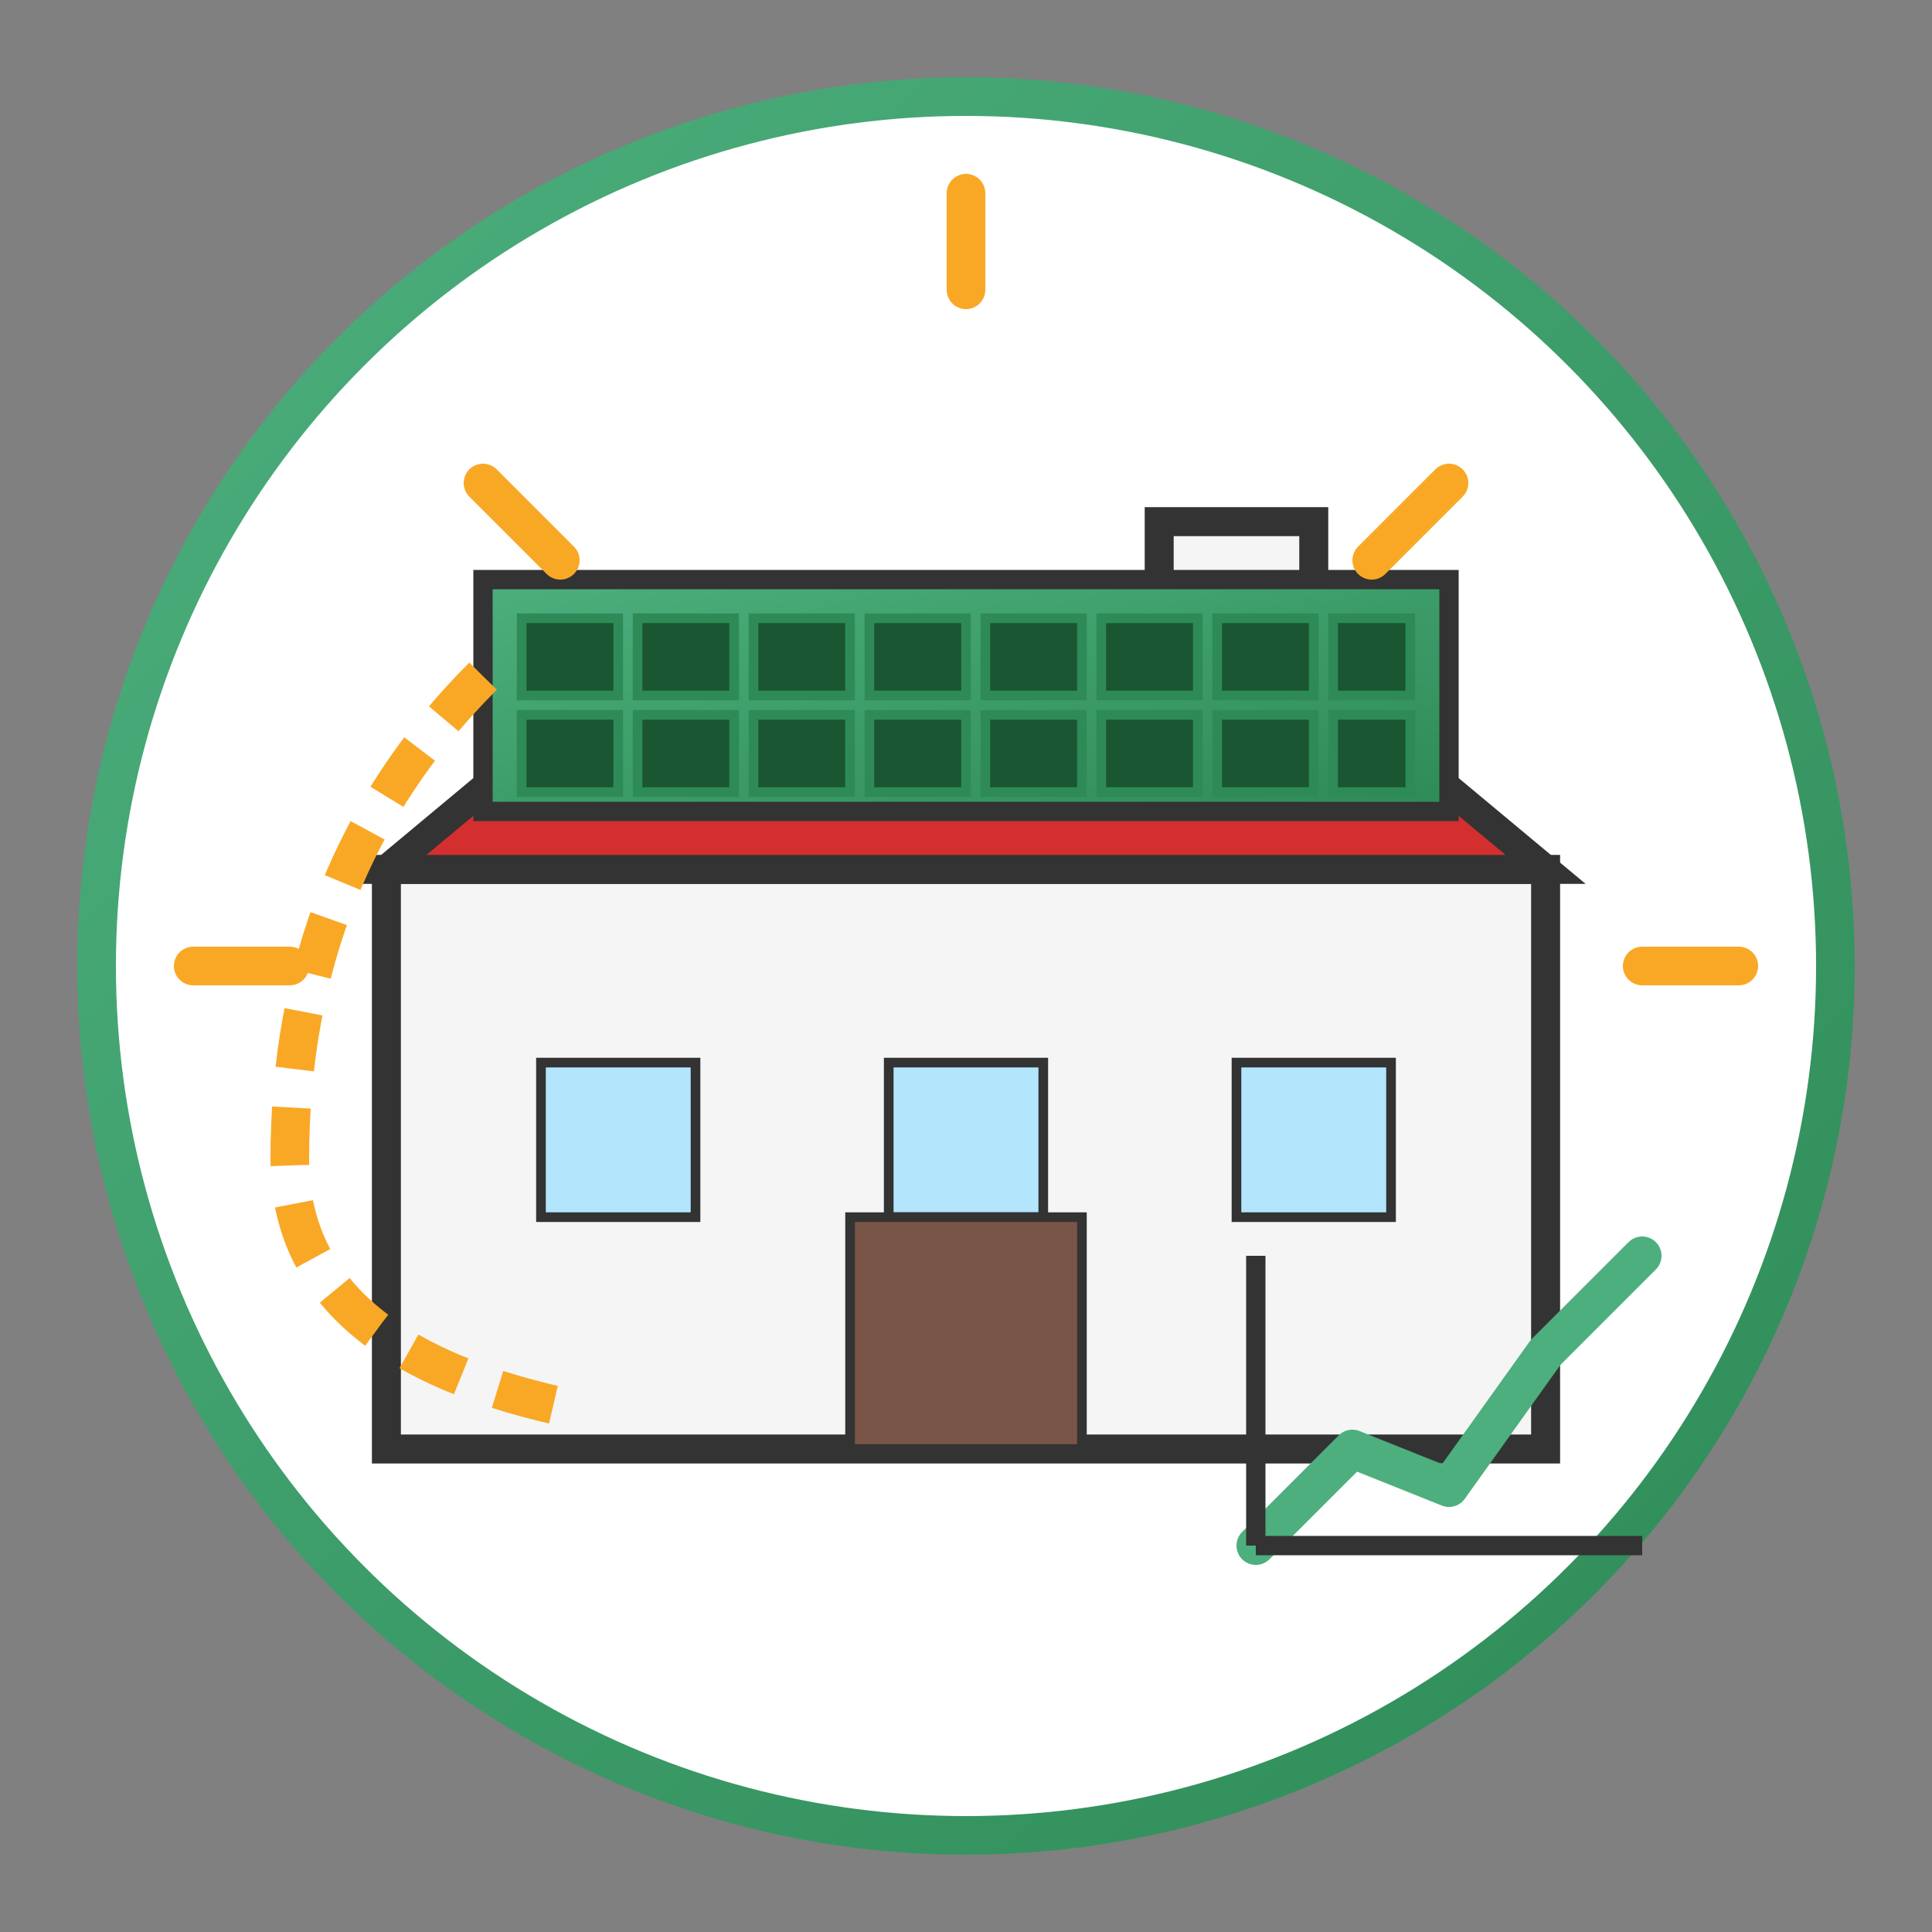 <svg xmlns="http://www.w3.org/2000/svg" width="100" height="100" viewBox="0 0 100 100">
  <rect x="0" y="0" width="100" height="100" fill="#808080" stroke="none"/>
  <defs>
    <linearGradient id="solar-gradient" x1="0%" y1="0%" x2="100%" y2="100%">
      <stop offset="0%" stop-color="#4caf7d" />
      <stop offset="100%" stop-color="#2e8b57" />
    </linearGradient>
  </defs>
  
  <!-- Background circle -->
  <circle cx="50" cy="50" r="45" fill="white" stroke="url(#solar-gradient)" stroke-width="2" />
  
  <!-- Factory building silhouette -->
  <g transform="translate(20, 25)">
    <!-- Factory base -->
    <rect x="0" y="20" width="60" height="30" fill="#f5f5f5" stroke="#333" stroke-width="1.5" />
    
    <!-- Factory roof -->
    <polygon points="0,20 12,10 48,10 60,20" fill="#d32f2f" stroke="#333" stroke-width="1.5" />
    
    <!-- Factory chimney -->
    <rect x="40" y="2" width="8" height="8" fill="#f5f5f5" stroke="#333" stroke-width="1.5" />
    
    <!-- Windows -->
    <rect x="8" y="30" width="8" height="8" fill="#b3e5fc" stroke="#333" stroke-width="0.5" />
    <rect x="26" y="30" width="8" height="8" fill="#b3e5fc" stroke="#333" stroke-width="0.5" />
    <rect x="44" y="30" width="8" height="8" fill="#b3e5fc" stroke="#333" stroke-width="0.5" />
    
    <!-- Door -->
    <rect x="24" y="38" width="12" height="12" fill="#795548" stroke="#333" stroke-width="0.5" />
  </g>
  
  <!-- Solar panels on factory roof -->
  <g transform="translate(25, 30)">
    <!-- Panel array -->
    <rect x="0" y="0" width="50" height="12" fill="url(#solar-gradient)" stroke="#333" stroke-width="1" />
    
    <!-- Panel cells -->
    <g>
      <rect x="2" y="2" width="5" height="4" fill="#1a5632" stroke="#2e8b57" stroke-width="0.5" />
      <rect x="8" y="2" width="5" height="4" fill="#1a5632" stroke="#2e8b57" stroke-width="0.5" />
      <rect x="14" y="2" width="5" height="4" fill="#1a5632" stroke="#2e8b57" stroke-width="0.5" />
      <rect x="20" y="2" width="5" height="4" fill="#1a5632" stroke="#2e8b57" stroke-width="0.5" />
      <rect x="26" y="2" width="5" height="4" fill="#1a5632" stroke="#2e8b57" stroke-width="0.5" />
      <rect x="32" y="2" width="5" height="4" fill="#1a5632" stroke="#2e8b57" stroke-width="0.5" />
      <rect x="38" y="2" width="5" height="4" fill="#1a5632" stroke="#2e8b57" stroke-width="0.5" />
      <rect x="44" y="2" width="4" height="4" fill="#1a5632" stroke="#2e8b57" stroke-width="0.5" />
      
      <rect x="2" y="7" width="5" height="4" fill="#1a5632" stroke="#2e8b57" stroke-width="0.5" />
      <rect x="8" y="7" width="5" height="4" fill="#1a5632" stroke="#2e8b57" stroke-width="0.5" />
      <rect x="14" y="7" width="5" height="4" fill="#1a5632" stroke="#2e8b57" stroke-width="0.5" />
      <rect x="20" y="7" width="5" height="4" fill="#1a5632" stroke="#2e8b57" stroke-width="0.5" />
      <rect x="26" y="7" width="5" height="4" fill="#1a5632" stroke="#2e8b57" stroke-width="0.5" />
      <rect x="32" y="7" width="5" height="4" fill="#1a5632" stroke="#2e8b57" stroke-width="0.5" />
      <rect x="38" y="7" width="5" height="4" fill="#1a5632" stroke="#2e8b57" stroke-width="0.5" />
      <rect x="44" y="7" width="4" height="4" fill="#1a5632" stroke="#2e8b57" stroke-width="0.5" />
    </g>
  </g>
  
  <!-- Sun rays -->
  <g>
    <line x1="50" y1="10" x2="50" y2="15" stroke="#f9a826" stroke-width="2" stroke-linecap="round" />
    <line x1="10" y1="50" x2="15" y2="50" stroke="#f9a826" stroke-width="2" stroke-linecap="round" />
    <line x1="85" y1="50" x2="90" y2="50" stroke="#f9a826" stroke-width="2" stroke-linecap="round" />
    
    <line x1="25" y1="25" x2="29" y2="29" stroke="#f9a826" stroke-width="2" stroke-linecap="round" />
    <line x1="71" y1="29" x2="75" y2="25" stroke="#f9a826" stroke-width="2" stroke-linecap="round" />
  </g>
  
  <!-- Energy flow to factory -->
  <path d="M25,35 Q15,45 15,60 Q15,70 30,73" fill="none" stroke="#f9a826" stroke-width="2" stroke-dasharray="3,2">
    <animate attributeName="stroke-dashoffset" from="5" to="0" dur="1s" repeatCount="indefinite" />
  </path>
  
  <!-- Business elements -->
  <g transform="translate(65, 65)">
    <!-- Growth chart -->
    <polyline points="0,15 5,10 10,12 15,5 20,0" fill="none" stroke="#4caf7d" stroke-width="2" stroke-linecap="round" stroke-linejoin="round" />
    <line x1="0" y1="15" x2="0" y2="0" stroke="#333" stroke-width="1" />
    <line x1="0" y1="15" x2="20" y2="15" stroke="#333" stroke-width="1" />
  </g>
</svg>
